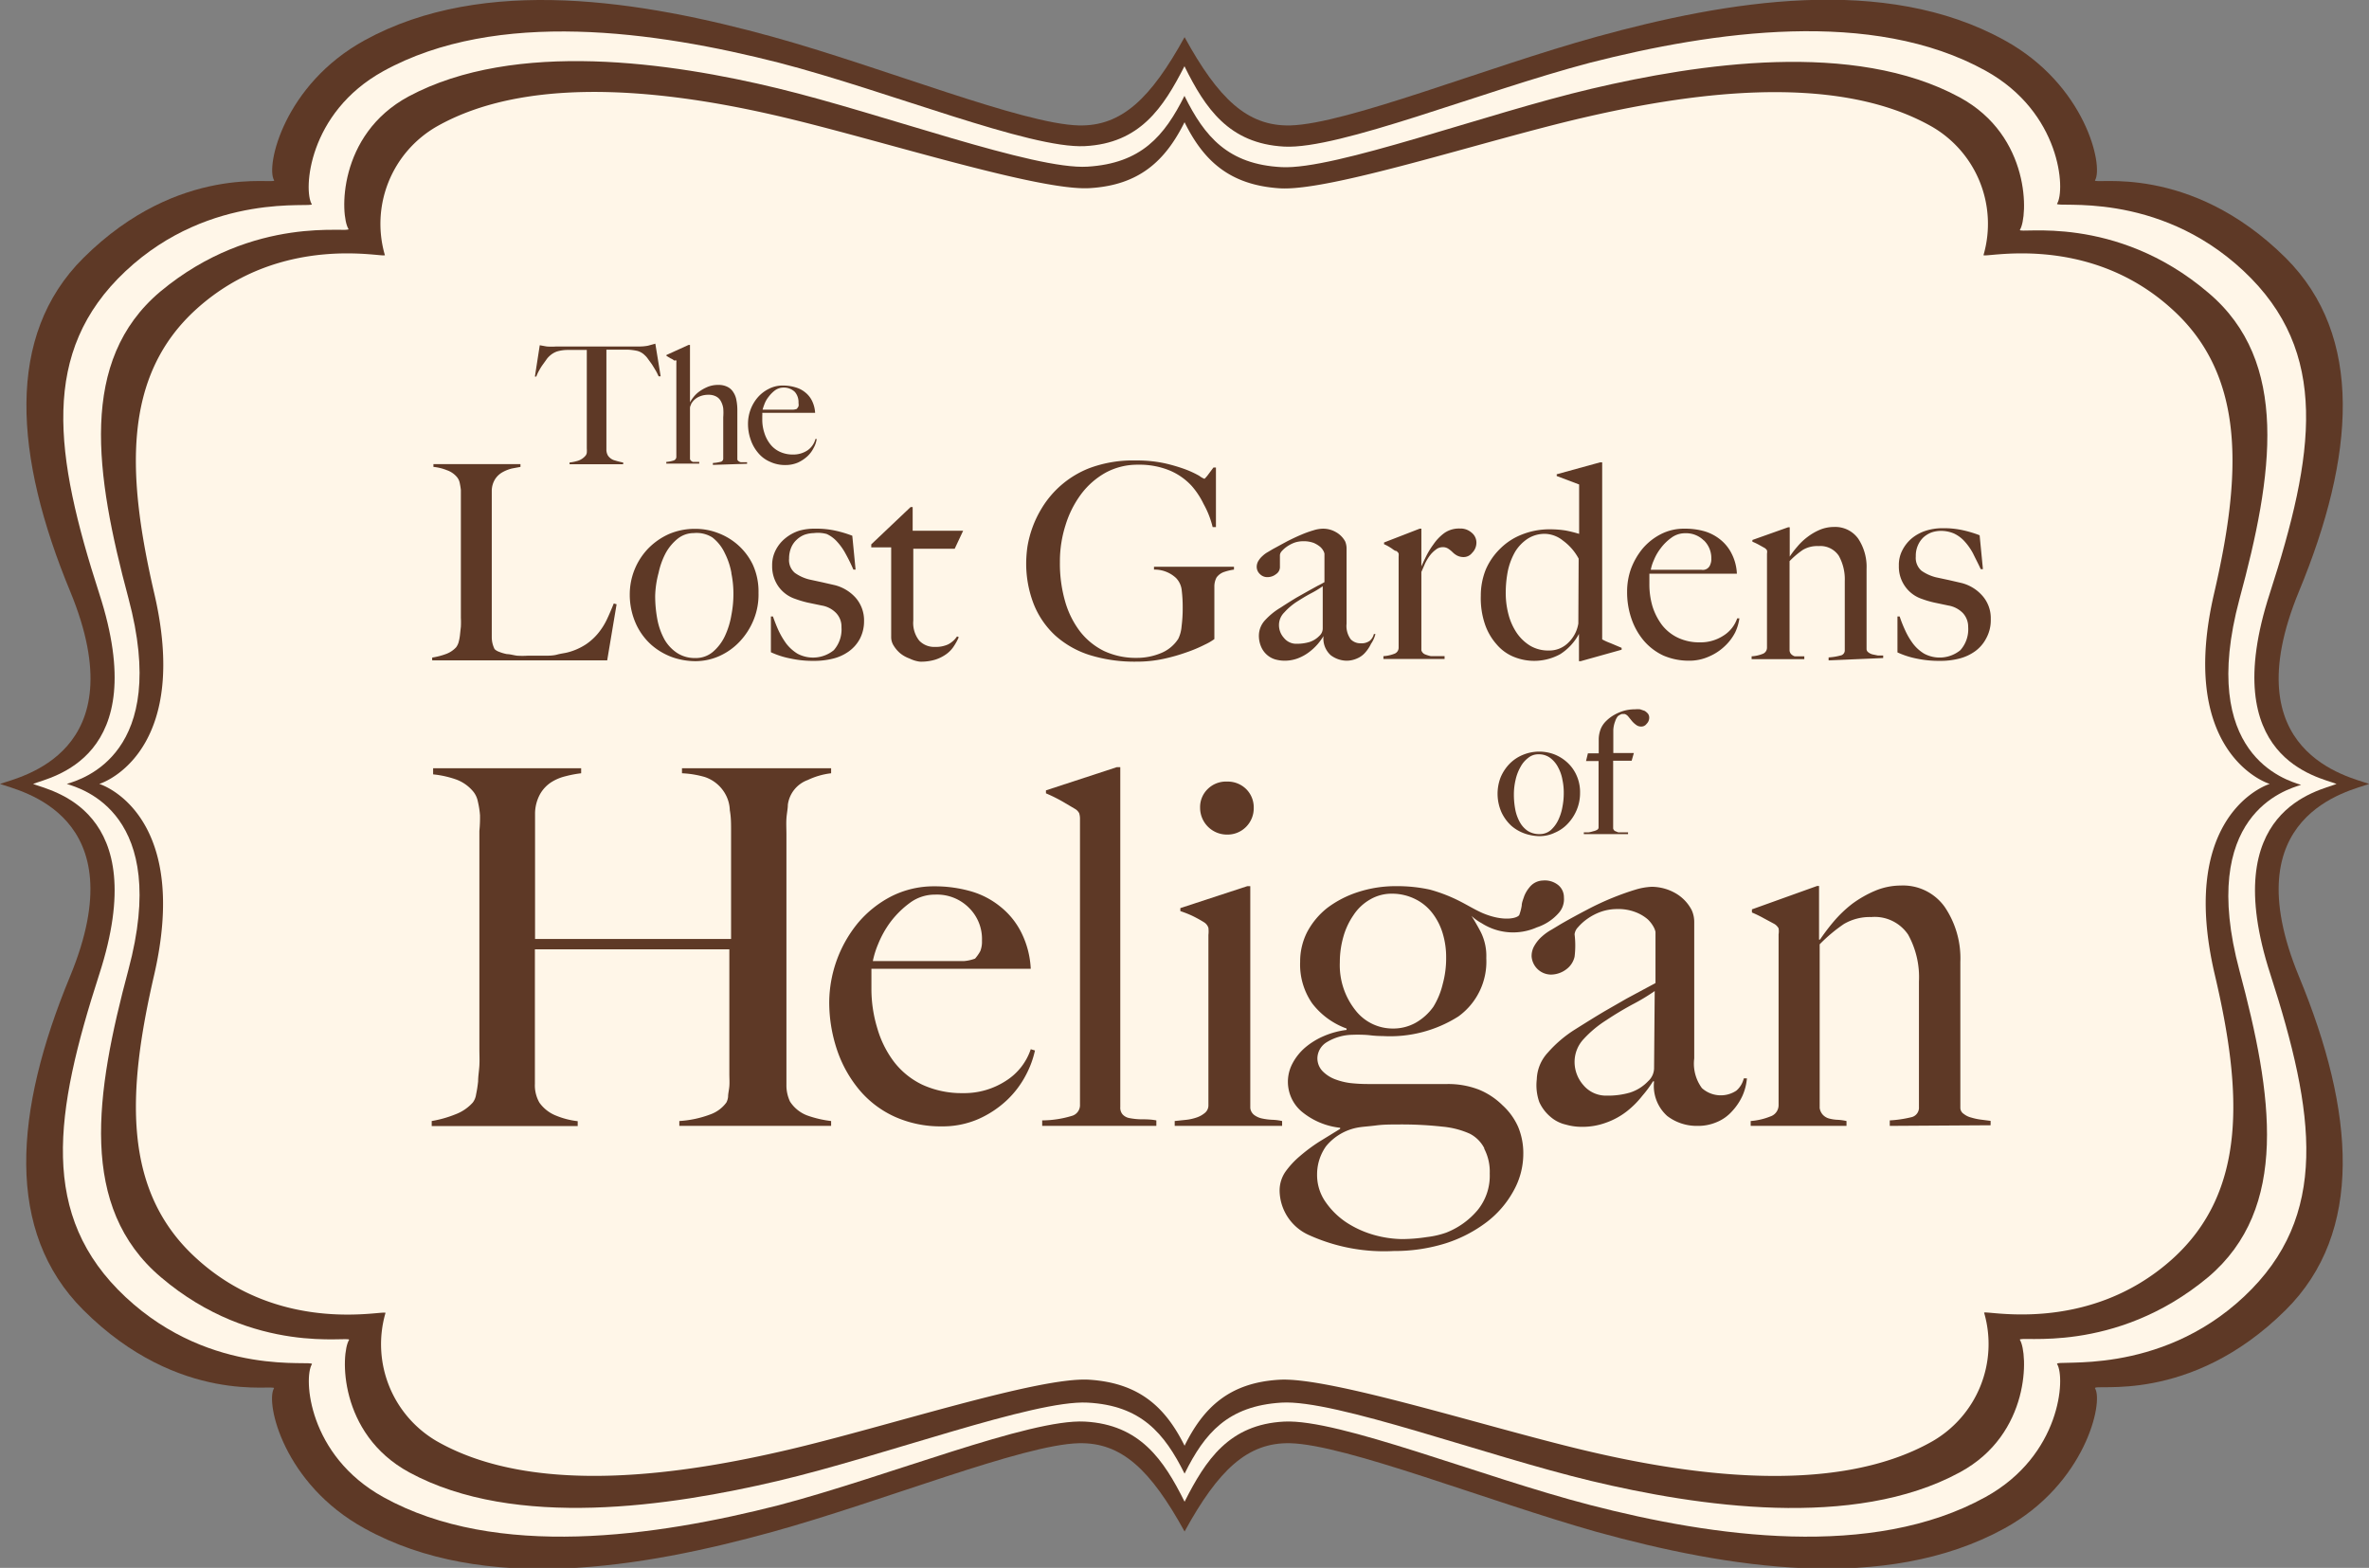 <svg id="Layer_1" data-name="Layer 1" xmlns="http://www.w3.org/2000/svg" viewBox="0 0 151.07 100"><rect x="0" y="0" width="151.07" height="100" fill="#808080" stroke="none"/><defs><style>.cls-1{fill:#5e3926;}.cls-2{fill:#fff6e8;}</style></defs><title>5314_Website Refresh_12_18_ICONS</title><path class="cls-1" d="M75.54,2.37c2.15,3.92,4,5.69,6.73,5.63,3.61-.09,12.5-3.71,19.56-5.66,8.27-2.28,18.36-4,26,.23,5.15,2.83,6.32,8,5.77,8.93-.19.31,6-1.16,12.16,4.95,5,5,4.42,12.63.84,21.28-4.26,10.33,3.28,11.83,4.48,12.27h0c-1.2.44-8.74,1.94-4.48,12.27,3.58,8.65,4.15,16.32-.84,21.28-6.15,6.11-12.35,4.64-12.16,5,.55.89-.62,6.1-5.77,8.93-7.63,4.19-17.72,2.51-26,.23-7.06-2-16-5.57-19.56-5.66-2.72-.06-4.58,1.71-6.73,5.63h0c-2.16-3.92-4-5.69-6.74-5.63-3.61.09-12.5,3.71-19.56,5.66-8.27,2.28-18.36,4-26-.23-5.15-2.83-6.32-8-5.77-8.93.19-.31-6,1.16-12.16-5-5-5-4.42-12.63-.84-21.28C8.74,51.94,1.2,50.44,0,50H0c1.2-.44,8.74-1.94,4.48-12.27C.9,29.08.33,21.41,5.32,16.45c6.15-6.11,12.35-4.64,12.16-4.95-.55-.89.62-6.1,5.77-8.93,7.63-4.19,17.72-2.51,26-.23C56.3,4.29,65.19,7.91,68.8,8c2.72.06,4.58-1.71,6.74-5.63Z"/><path class="cls-2" d="M75.54,4.24c1.32,2.67,2.83,4.92,6.35,5.11S94.48,5.82,101.4,4c7.84-2,18-3.49,25.22.51,4.81,2.66,5.1,7.61,4.56,8.48-.19.31,6.33-.91,11.88,4.28S147.6,29,144.74,37.86C141.31,48.44,147.9,49.56,149,50h0c-1.06.44-7.65,1.56-4.22,12.14,2.86,8.87,3.8,15.42-1.68,20.56S131,86.67,131.18,87c.54.87.25,5.82-4.56,8.48-7.24,4-17.38,2.54-25.22.51-6.92-1.79-16-5.5-19.51-5.32s-5,2.44-6.35,5.11h0c-1.33-2.67-2.84-4.92-6.36-5.11S56.59,94.18,49.67,96c-7.84,2-18,3.49-25.22-.51-4.81-2.66-5.1-7.61-4.56-8.48.19-.31-6.33.91-11.88-4.28S3.47,71,6.33,62.14C9.76,51.56,3.17,50.44,2.11,50h0c1.06-.44,7.65-1.56,4.22-12.14C3.47,29,2.53,22.44,8,17.3s12.07-4,11.88-4.28c-.54-.87-.25-5.82,4.56-8.48C31.69.54,41.83,2,49.67,4c6.92,1.79,16,5.5,19.51,5.32s5-2.44,6.36-5.11Z"/><path class="cls-1" d="M75.54,6.13c1.28,2.59,2.77,4.35,6.18,4.53s13-3.41,19.77-5,16.72-3.12,23.48.55c4.55,2.47,4.36,7.6,3.84,8.45-.18.29,6.06-1.06,12,4,5.23,4.4,4.15,11.63,2,19.55-2.66,9.93,2.94,11.54,3.93,11.85h0c-1,.31-6.59,1.92-3.93,11.85,2.12,7.92,3.2,15.15-2,19.55-6,5-12.22,3.68-12,4,.52.85.71,6-3.84,8.45-6.76,3.67-16.74,2.16-23.48.55s-16.35-5.21-19.77-5-4.9,1.94-6.18,4.53h0c-1.29-2.59-2.78-4.35-6.19-4.53s-13,3.41-19.77,5-16.72,3.12-23.48-.55c-4.55-2.47-4.37-7.6-3.84-8.45.18-.29-6.06,1.06-12-4C5,77,6.07,69.77,8.19,61.85,10.85,51.92,5.25,50.31,4.26,50h0c1-.31,6.59-1.92,3.93-11.85C6.07,30.23,5,23,10.22,18.6c6-5,12.22-3.68,12-4-.53-.85-.71-6,3.84-8.45C32.86,2.51,42.84,4,49.58,5.63s16.35,5.21,19.77,5,4.9-1.94,6.19-4.53Z"/><path class="cls-2" d="M75.54,7.8c1.2,2.43,2.85,4,6.06,4.21s12.92-3,19.26-4.48,16-3.06,22.34.55a7.16,7.16,0,0,1,3.29,8.18c-.17.27,6.55-1.51,12,3.44,4.77,4.29,4.44,10.65,2.7,18.16C139,47.32,143.81,49.7,144.74,50h0c-.93.3-5.71,2.68-3.51,12.14C143,69.65,143.3,76,138.53,80.3c-5.49,4.94-12.21,3.17-12,3.44a7.16,7.16,0,0,1-3.29,8.18c-6.34,3.61-16,2.07-22.34.55S84.81,87.82,81.6,88s-4.86,1.78-6.06,4.21h0c-1.21-2.43-2.86-4-6.07-4.21s-12.92,3-19.26,4.48-16,3.06-22.34-.55a7.16,7.16,0,0,1-3.29-8.18c.17-.27-6.55,1.5-12-3.44C7.77,76,8.1,69.65,9.84,62.14,12,52.68,7.26,50.3,6.33,50h0c.93-.3,5.71-2.68,3.51-12.14C8.1,30.35,7.77,24,12.54,19.7c5.49-4.95,12.21-3.17,12-3.44a7.16,7.16,0,0,1,3.29-8.18c6.34-3.61,16-2.07,22.34-.55S66.26,12.18,69.47,12s4.86-1.78,6.07-4.21Z"/><path class="cls-1" d="M38.72,42.12H27.56v-.18a4.53,4.53,0,0,0,.86-.22,1.63,1.63,0,0,0,.67-.44,1,1,0,0,0,.15-.3,2.88,2.88,0,0,0,.09-.46l.06-.55a5.4,5.4,0,0,0,0-.56c0-.17,0-.39,0-.67s0-.58,0-.91,0-.67,0-1v-5c0-.21,0-.4,0-.58a4.79,4.79,0,0,0-.08-.48.85.85,0,0,0-.16-.33,1.46,1.46,0,0,0-.65-.45,3.1,3.1,0,0,0-.86-.21v-.18h5.55v.18l-.54.1a2.34,2.34,0,0,0-.59.23,1.34,1.34,0,0,0-.48.44,1.42,1.42,0,0,0-.22.76c0,.41,0,.78,0,1.11s0,.67,0,1,0,.66,0,1v3.17c0,.3,0,.61,0,.93s0,.67,0,1.07,0,.72,0,1.06a1.68,1.68,0,0,0,.18.75.75.75,0,0,0,.28.17,2.6,2.6,0,0,0,.51.15c.19,0,.41.07.64.1a5.34,5.34,0,0,0,.69,0h.45l.67,0c.24,0,.49,0,.75-.07s.48-.09.67-.14a3.9,3.9,0,0,0,1.16-.51,3.65,3.65,0,0,0,.79-.72,4.31,4.31,0,0,0,.56-.89c.15-.32.29-.65.43-1l.18.05Z"/><path class="cls-1" d="M48.06,39.53a4.47,4.47,0,0,1-.89,1.39,4.06,4.06,0,0,1-1.29.92,3.77,3.77,0,0,1-1.56.33,4.54,4.54,0,0,1-1.41-.24,4.2,4.2,0,0,1-1.35-.78,4,4,0,0,1-1-1.35,4.54,4.54,0,0,1-.4-1.94A4.23,4.23,0,0,1,41.32,35a4.31,4.31,0,0,1,1.32-.93,4.19,4.19,0,0,1,1.72-.34,4,4,0,0,1,1.41.26,4.06,4.06,0,0,1,1.29.77A4,4,0,0,1,48,36a4.14,4.14,0,0,1,.37,1.82A4.25,4.25,0,0,1,48.06,39.53Zm-1.42-3a4.6,4.6,0,0,0-.42-1.25,2.72,2.72,0,0,0-.79-1A1.88,1.88,0,0,0,44.24,34a1.64,1.64,0,0,0-1,.34,3.09,3.09,0,0,0-.78.92A4.79,4.79,0,0,0,42,36.53,6.22,6.22,0,0,0,41.78,38a8.07,8.07,0,0,0,.14,1.51,4.33,4.33,0,0,0,.45,1.27,2.55,2.55,0,0,0,.8.86,2.06,2.06,0,0,0,1.17.33,1.68,1.68,0,0,0,1.14-.41,3,3,0,0,0,.75-1,5.16,5.16,0,0,0,.41-1.33,7.09,7.09,0,0,0,.13-1.32A6.44,6.44,0,0,0,46.64,36.57Z"/><path class="cls-1" d="M54.83,40.75a2.34,2.34,0,0,1-.72.81,2.91,2.91,0,0,1-1,.45,4.94,4.94,0,0,1-1.23.14A6.64,6.64,0,0,1,50.41,42a5.38,5.38,0,0,1-1.25-.4V39.32h.13c.1.28.21.57.35.88a5.13,5.13,0,0,0,.5.85,2.7,2.7,0,0,0,.71.64,2.1,2.1,0,0,0,2.32-.22A2,2,0,0,0,53.66,40a1.25,1.25,0,0,0-.34-.9,1.66,1.66,0,0,0-.92-.48l-.91-.19a6.43,6.43,0,0,1-.77-.23,2.15,2.15,0,0,1-1.07-.78,2.22,2.22,0,0,1-.41-1.34,2.07,2.07,0,0,1,.23-1,2.32,2.32,0,0,1,.61-.75,2.68,2.68,0,0,1,.88-.48A3.49,3.49,0,0,1,52,33.72a5.51,5.51,0,0,1,1.29.13,7.24,7.24,0,0,1,1.06.32l.21,2.16-.14,0a10.7,10.7,0,0,0-.49-1,3.76,3.76,0,0,0-.54-.77,2,2,0,0,0-.67-.5A2.09,2.09,0,0,0,51.9,34a2,2,0,0,0-.58.1,1.51,1.51,0,0,0-.5.31,1.43,1.43,0,0,0-.36.5,1.76,1.76,0,0,0-.14.71,1.07,1.07,0,0,0,.37.92,2.7,2.7,0,0,0,.92.42l.83.18.79.18a2.66,2.66,0,0,1,1.33.8,2.19,2.19,0,0,1,.54,1.5A2.41,2.41,0,0,1,54.83,40.75Z"/><path class="cls-1" d="M60.88,35H58.24v4.58a1.81,1.81,0,0,0,.38,1.28,1.31,1.31,0,0,0,1,.4,1.88,1.88,0,0,0,.84-.16,1.53,1.53,0,0,0,.57-.51l.11.05a3.62,3.62,0,0,1-.29.54,1.88,1.88,0,0,1-.49.53,2.49,2.49,0,0,1-.71.36,3.08,3.08,0,0,1-1,.13A2.09,2.09,0,0,1,58,42a2,2,0,0,1-.59-.33,2,2,0,0,1-.42-.49,1,1,0,0,1-.16-.55c0-1.09,0-2.12,0-3.1s0-1.85,0-2.62H55.56v-.19l2.51-2.38h.13v1.51h3.22Z"/><path class="cls-1" d="M78.09,36.47a1,1,0,0,0-.51.36,1.21,1.21,0,0,0-.14.59c0,.27,0,.53,0,.8v2.54a3.46,3.46,0,0,1-.6.35,9,9,0,0,1-1.16.49,11.46,11.46,0,0,1-1.52.43,8,8,0,0,1-1.67.17,9.66,9.66,0,0,1-3-.42,6,6,0,0,1-2.2-1.25,5.49,5.49,0,0,1-1.37-2,7.13,7.13,0,0,1-.48-2.67,7.83,7.83,0,0,1,.08-1,6.85,6.85,0,0,1,.92-2.46,6.17,6.17,0,0,1,3-2.53,7.9,7.9,0,0,1,3-.5,8.37,8.37,0,0,1,1.84.18,10.81,10.81,0,0,1,1.35.4,6.4,6.4,0,0,1,.85.4,1.24,1.24,0,0,0,.33.19s.08-.07.19-.21l.38-.51h.16v3.8h-.21a5.77,5.77,0,0,0-.58-1.48A5.06,5.06,0,0,0,76,31a4,4,0,0,0-1.43-1,5.06,5.06,0,0,0-2-.36,4.23,4.23,0,0,0-2.07.51,5,5,0,0,0-1.56,1.37,6.51,6.51,0,0,0-1,2,7.6,7.6,0,0,0-.35,2.35,8.71,8.71,0,0,0,.33,2.48,5.75,5.75,0,0,0,.95,1.92,4.4,4.4,0,0,0,1.53,1.25,4.78,4.78,0,0,0,2.08.44A4,4,0,0,0,74,41.67a2.37,2.37,0,0,0,1.14-.93,2.22,2.22,0,0,0,.21-.8,9,9,0,0,0,.07-1.18,8.83,8.83,0,0,0-.06-1.09,1.32,1.32,0,0,0-.36-.8,2,2,0,0,0-1.41-.54v-.18h5.1v.18A3.37,3.37,0,0,0,78.09,36.47Z"/><path class="cls-1" d="M87.43,41.06a2.37,2.37,0,0,1-.37.56,1.41,1.41,0,0,1-.53.38,1.64,1.64,0,0,1-.67.14,1.72,1.72,0,0,1-1-.35,1.43,1.43,0,0,1-.46-1.22l0,0a4,4,0,0,1-.37.51,3.52,3.52,0,0,1-.56.52,2.87,2.87,0,0,1-.71.39,2.39,2.39,0,0,1-.86.15,2.24,2.24,0,0,1-.57-.08,1.39,1.39,0,0,1-.52-.28,1.42,1.42,0,0,1-.38-.51,1.76,1.76,0,0,1-.15-.77,1.45,1.45,0,0,1,.39-.94,4.35,4.35,0,0,1,1-.81c.38-.25.72-.46,1-.63l.78-.44.58-.32c.17-.08.31-.16.43-.23V35.32a.56.56,0,0,0-.06-.17.94.94,0,0,0-.21-.27,1.71,1.71,0,0,0-.41-.25,1.82,1.82,0,0,0-.68-.11,1.76,1.76,0,0,0-.55.09,2.17,2.17,0,0,0-.48.25,1.9,1.9,0,0,0-.33.29.43.43,0,0,0-.12.25v.79a.54.54,0,0,1-.25.43.88.88,0,0,1-.55.19.65.65,0,0,1-.48-.2.63.63,0,0,1-.2-.46.73.73,0,0,1,.11-.38,1.3,1.3,0,0,1,.26-.31,1.66,1.66,0,0,1,.34-.25l.32-.19.92-.5c.32-.16.61-.3.9-.42a6.81,6.81,0,0,1,.78-.28,2.13,2.13,0,0,1,.58-.1,1.63,1.63,0,0,1,.86.23,1.51,1.51,0,0,1,.57.58,1.21,1.21,0,0,1,.09.43c0,.2,0,.4,0,.6v1.13c0,.34,0,.66,0,1s0,.63,0,1,0,.69,0,1.09a1.43,1.43,0,0,0,.27,1,.86.86,0,0,0,.62.25.9.9,0,0,0,.59-.16.82.82,0,0,0,.26-.43h.1A1.86,1.86,0,0,1,87.43,41.06Zm-3.08-3.67a6.39,6.39,0,0,1-.78.47c-.32.17-.62.36-.92.55a4.1,4.1,0,0,0-.76.66,1.13,1.13,0,0,0-.33.8,1.21,1.21,0,0,0,.32.82,1,1,0,0,0,.82.37,2.81,2.81,0,0,0,.8-.11,1.53,1.53,0,0,0,.64-.4.63.63,0,0,0,.21-.48Z"/><path class="cls-1" d="M93.87,35.27a.68.68,0,0,1-.52.26.92.92,0,0,1-.44-.1,1.3,1.3,0,0,1-.29-.22,1.71,1.71,0,0,0-.26-.21.61.61,0,0,0-.38-.1.67.67,0,0,0-.41.15,1.89,1.89,0,0,0-.38.37,3.14,3.14,0,0,0-.31.51l-.24.55v5a.41.41,0,0,0,.22.25,2.22,2.22,0,0,0,.39.12l.46,0,.41,0v.18h-3.9v-.18a2.27,2.27,0,0,0,.69-.15.41.41,0,0,0,.28-.4V35.51a1.06,1.06,0,0,0,0-.21.43.43,0,0,0-.15-.16c-.11,0-.23-.13-.37-.21a2.73,2.73,0,0,0-.41-.22V34.6l2.27-.88h.11l0,2.41h0c.06-.14.15-.34.28-.6a5,5,0,0,1,.49-.81A3,3,0,0,1,92.1,34a1.64,1.64,0,0,1,1-.29,1.06,1.06,0,0,1,.74.26.81.81,0,0,1,.31.66A.92.92,0,0,1,93.87,35.27Z"/><path class="cls-1" d="M100.8,42.17h-.11V40.43h0a3.48,3.48,0,0,1-1.19,1.29,3.44,3.44,0,0,1-3,.16,2.83,2.83,0,0,1-1.06-.78,3.76,3.76,0,0,1-.75-1.3A5.18,5.18,0,0,1,94.43,38a4.45,4.45,0,0,1,.32-1.68A4.16,4.16,0,0,1,95.66,35a4,4,0,0,1,1.4-.91,4.73,4.73,0,0,1,1.8-.33,6.2,6.2,0,0,1,1,.08,8.58,8.58,0,0,1,.84.21c0-.17,0-.41,0-.71V30.9l-1.43-.54v-.11l2.76-.76h.14V40.78a3.66,3.66,0,0,0,.53.24l.71.3v.12Zm-.13-6.54a3.42,3.42,0,0,0-1-1.15,1.9,1.9,0,0,0-1.1-.43,2,2,0,0,0-1.15.31,2.65,2.65,0,0,0-.8.83,4.28,4.28,0,0,0-.46,1.2,7.23,7.23,0,0,0-.14,1.4,5.32,5.32,0,0,0,.17,1.38,3.85,3.85,0,0,0,.52,1.18,2.83,2.83,0,0,0,.86.83,2.25,2.25,0,0,0,1.19.31A1.7,1.7,0,0,0,100,41a2.17,2.17,0,0,0,.65-1.23Z"/><path class="cls-1" d="M110.65,40.34a3.18,3.18,0,0,1-.66.87,3.35,3.35,0,0,1-1,.66,3.05,3.05,0,0,1-1.3.27,4.08,4.08,0,0,1-1.62-.33,3.71,3.71,0,0,1-1.24-.94,4.35,4.35,0,0,1-.79-1.4,5.17,5.17,0,0,1-.28-1.72A4.31,4.31,0,0,1,104,36.3a4.52,4.52,0,0,1,.74-1.3,3.82,3.82,0,0,1,1.17-.93,3.21,3.21,0,0,1,1.52-.35,4.45,4.45,0,0,1,1.28.17,2.92,2.92,0,0,1,1,.53,2.66,2.66,0,0,1,.72.9,3.09,3.09,0,0,1,.33,1.27h-5.58c0,.09,0,.2,0,.32s0,.24,0,.37a4.93,4.93,0,0,0,.2,1.4,3.94,3.94,0,0,0,.61,1.19,2.83,2.83,0,0,0,1,.8,3.18,3.18,0,0,0,1.41.3,2.66,2.66,0,0,0,1.52-.44,2.09,2.09,0,0,0,.86-1.09l.14,0A3.06,3.06,0,0,1,110.65,40.34Zm-2-5.87a1.6,1.6,0,0,0-1.19-.46,1.45,1.45,0,0,0-.88.29,3.09,3.09,0,0,0-.68.67,3.17,3.17,0,0,0-.44.77,2.6,2.6,0,0,0-.19.6h1.33l.63,0H108l.49,0a.5.5,0,0,0,.58-.35.84.84,0,0,0,.06-.36A1.57,1.57,0,0,0,108.66,34.47Z"/><path class="cls-1" d="M116.61,42.12v-.19a3.66,3.66,0,0,0,.75-.12.33.33,0,0,0,.28-.35V37.07a3.08,3.08,0,0,0-.38-1.62,1.41,1.41,0,0,0-1.29-.62,1.8,1.8,0,0,0-1,.24,5.43,5.43,0,0,0-.85.72v5.7a.39.39,0,0,0,.12.25.55.55,0,0,0,.21.12l.28,0,.33,0v.18h-3.36v-.18a2.2,2.2,0,0,0,.69-.15.42.42,0,0,0,.29-.4v-6a.58.58,0,0,0,0-.21.51.51,0,0,0-.15-.15l-.36-.2a4,4,0,0,0-.42-.2v-.11l2.28-.81h.1v1.87l0,0a5.56,5.56,0,0,1,.48-.63,3.84,3.84,0,0,1,.65-.62,3.63,3.63,0,0,1,.79-.46,2.33,2.33,0,0,1,.9-.18,1.8,1.8,0,0,1,1.55.75,3.25,3.25,0,0,1,.53,1.92v5.12a.26.26,0,0,0,.12.21.68.68,0,0,0,.27.13l.34.07.33,0v.16Z"/><path class="cls-1" d="M126.64,40.75a2.34,2.34,0,0,1-.72.81,3,3,0,0,1-1,.45,4.8,4.8,0,0,1-1.22.14,6.8,6.8,0,0,1-1.45-.14,5.38,5.38,0,0,1-1.25-.4V39.32h.14a8.45,8.45,0,0,0,.35.88,4.52,4.52,0,0,0,.5.85,2.55,2.55,0,0,0,.71.64,2.09,2.09,0,0,0,2.31-.22,2,2,0,0,0,.5-1.47,1.29,1.29,0,0,0-.34-.9,1.69,1.69,0,0,0-.93-.48l-.9-.19a6.09,6.09,0,0,1-.78-.23,2.13,2.13,0,0,1-1.06-.78,2.16,2.16,0,0,1-.41-1.34,2,2,0,0,1,.23-1,2.43,2.43,0,0,1,.6-.75,2.73,2.73,0,0,1,.89-.48,3.49,3.49,0,0,1,1.08-.16,5.51,5.51,0,0,1,1.29.13,7.24,7.24,0,0,1,1.06.32l.21,2.16-.14,0c-.16-.35-.33-.67-.49-1a3.76,3.76,0,0,0-.54-.77,2.14,2.14,0,0,0-.67-.5,2.09,2.09,0,0,0-.86-.17,1.91,1.91,0,0,0-.58.1,1.66,1.66,0,0,0-.51.31,1.54,1.54,0,0,0-.35.5,1.61,1.61,0,0,0-.14.71,1.09,1.09,0,0,0,.36.92,2.79,2.79,0,0,0,.92.42l.84.18.78.18a2.62,2.62,0,0,1,1.33.8,2.15,2.15,0,0,1,.55,1.5A2.41,2.41,0,0,1,126.64,40.75Z"/><path class="cls-1" d="M42,24c-.06-.12-.12-.26-.2-.39s-.16-.27-.24-.39l-.24-.33a1.22,1.22,0,0,0-.2-.23,1.07,1.07,0,0,0-.48-.28,3.49,3.49,0,0,0-.66-.08H38.67V23c0,.31,0,.62,0,.95v4.13c0,.2,0,.39,0,.58a.75.75,0,0,0,.1.4.77.77,0,0,0,.45.31,4.92,4.92,0,0,0,.52.13v.11H36.32v-.11a3.12,3.12,0,0,0,.53-.11,1.06,1.06,0,0,0,.5-.34.38.38,0,0,0,.07-.18,1.86,1.86,0,0,0,0-.27c0-.1,0-.22,0-.33V28c0-.1,0-.23,0-.39s0-.34,0-.54V22.32H36.17a2.41,2.41,0,0,0-.66.1,1.36,1.36,0,0,0-.47.29,1.22,1.22,0,0,0-.2.23l-.23.32a3.32,3.32,0,0,0-.23.37,2.2,2.2,0,0,0-.18.39l-.09,0,.31-2,.45.08a4.23,4.23,0,0,0,.6,0l.71,0h4.56a3,3,0,0,0,.58-.05l.47-.13L42.13,24Z"/><path class="cls-1" d="M45.46,29.65v-.12a2.48,2.48,0,0,0,.47-.07.21.21,0,0,0,.19-.22V26.61a3.32,3.32,0,0,0,0-.57,1.32,1.32,0,0,0-.15-.45.72.72,0,0,0-.3-.3,1,1,0,0,0-.49-.11,1.41,1.41,0,0,0-.64.14,1.08,1.08,0,0,0-.42.37.31.31,0,0,0-.06.13A.46.46,0,0,0,44,26v3.23a.18.18,0,0,0,.06.15.29.29,0,0,0,.13.08l.19,0,.21,0v.11h-2.1v-.11a1.82,1.82,0,0,0,.44-.08.25.25,0,0,0,.2-.26v-6a.39.39,0,0,0,0-.13A.25.25,0,0,0,43,23a.82.82,0,0,0-.23-.14l-.27-.16v-.06L43.91,22H44l0,3.66h0a2.27,2.27,0,0,1,.23-.34,1.87,1.87,0,0,1,.38-.36,2.68,2.68,0,0,1,.53-.29,1.76,1.76,0,0,1,.66-.12,1.25,1.25,0,0,1,.58.12.9.9,0,0,1,.38.34,1.3,1.3,0,0,1,.2.51,3.24,3.24,0,0,1,.06.64v3.12a.14.14,0,0,0,.06.12.35.35,0,0,0,.16.08l.2,0,.2,0v.1Z"/><path class="cls-1" d="M51.89,28.56a1.9,1.9,0,0,1-.4.54,2.33,2.33,0,0,1-.6.4,2,2,0,0,1-.79.16,2.24,2.24,0,0,1-1-.21,2,2,0,0,1-.75-.56,2.54,2.54,0,0,1-.48-.85,3,3,0,0,1-.17-1,2.59,2.59,0,0,1,.6-1.67,2.29,2.29,0,0,1,.71-.56,1.9,1.9,0,0,1,.92-.22,2.77,2.77,0,0,1,.78.11,1.71,1.71,0,0,1,.63.32,1.56,1.56,0,0,1,.44.54,2,2,0,0,1,.2.77H48.61a1.28,1.28,0,0,1,0,.19c0,.08,0,.16,0,.23a2.65,2.65,0,0,0,.13.85,2.23,2.23,0,0,0,.37.72,1.64,1.64,0,0,0,.61.49,1.93,1.93,0,0,0,.85.18,1.62,1.62,0,0,0,.93-.27A1.27,1.27,0,0,0,52,28l.08,0A1.58,1.58,0,0,1,51.89,28.56ZM50.69,25a1,1,0,0,0-.73-.28.93.93,0,0,0-.53.17,2,2,0,0,0-.41.41,1.73,1.73,0,0,0-.27.47,3.68,3.68,0,0,0-.12.36h1.93a.85.85,0,0,0,.25-.05,1.16,1.16,0,0,0,.11-.16.61.61,0,0,0,0-.22A1,1,0,0,0,50.69,25Z"/><path class="cls-1" d="M43.32,71.81V71.5a6.78,6.78,0,0,0,2-.43,2.17,2.17,0,0,0,1-.75,1,1,0,0,0,.11-.37c0-.2.06-.42.08-.67s0-.52,0-.79,0-.54,0-.79c0-.7,0-1.42,0-2.15v-5H34.11v6.81q0,.91,0,1.77a2.22,2.22,0,0,0,.29,1.2,2.37,2.37,0,0,0,1.07.83,5.12,5.12,0,0,0,1.37.35v.31H27.53V71.5a7.32,7.32,0,0,0,1.52-.43,2.81,2.81,0,0,0,1.1-.75,1.11,1.11,0,0,0,.21-.52,7.5,7.5,0,0,0,.13-.84c0-.31.06-.65.08-1s0-.73,0-1.06,0-.7,0-1.21,0-1.06,0-1.66,0-1.22,0-1.85V53A8.87,8.87,0,0,0,30.61,52a5.54,5.54,0,0,0-.14-.89,1.44,1.44,0,0,0-.28-.61,2.56,2.56,0,0,0-1.09-.78,6.32,6.32,0,0,0-1.48-.33V49h9.44v.32a7.25,7.25,0,0,0-1,.19,3,3,0,0,0-.92.39,2.2,2.2,0,0,0-.7.75,2.61,2.61,0,0,0-.32,1.2c0,.74,0,1.54,0,2.39s0,1.67,0,2.45v3.2H46.62v-5.1c0-.54,0-1.17,0-1.86,0-.4,0-.82-.08-1.25a2.25,2.25,0,0,0-.3-1.06,2.36,2.36,0,0,0-1.29-1.06,6.18,6.18,0,0,0-1.46-.24V49H53v.32a4.7,4.7,0,0,0-1.49.43,1.95,1.95,0,0,0-1.27,1.58c0,.26-.07.56-.09.88s0,.67,0,1V63.58c0,.59,0,1.21,0,1.84s0,1.33,0,2.09c0,.61,0,1.18,0,1.69a2.41,2.41,0,0,0,.23,1.06,2.25,2.25,0,0,0,1.11.89A7,7,0,0,0,53,71.5v.31Z"/><path class="cls-1" d="M65.42,68.57a6.09,6.09,0,0,1-1.21,1.6,6.49,6.49,0,0,1-1.81,1.2,5.69,5.69,0,0,1-2.36.47,7.1,7.1,0,0,1-2.95-.6,6.4,6.4,0,0,1-2.26-1.69A7.91,7.91,0,0,1,53.39,67a9.54,9.54,0,0,1-.51-3.12,8.06,8.06,0,0,1,1.82-5,6.92,6.92,0,0,1,2.12-1.7,6,6,0,0,1,2.77-.65,8.36,8.36,0,0,1,2.33.32,5.26,5.26,0,0,1,1.9,1,4.91,4.91,0,0,1,1.31,1.63,5.78,5.78,0,0,1,.6,2.31H55.57c0,.17,0,.36,0,.58s0,.45,0,.68a8.6,8.6,0,0,0,.38,2.55A6.55,6.55,0,0,0,57,67.71a5,5,0,0,0,1.83,1.48,6,6,0,0,0,2.57.53,4.87,4.87,0,0,0,2.77-.8,3.8,3.8,0,0,0,1.56-2L66,67A6.17,6.17,0,0,1,65.42,68.57ZM61.79,57.9a2.87,2.87,0,0,0-2.17-.84,2.66,2.66,0,0,0-1.59.52,6,6,0,0,0-1.24,1.22A6.37,6.37,0,0,0,56,60.21a5.66,5.66,0,0,0-.34,1.09h2.42l1.15,0,1.33,0c.32,0,.62,0,.89,0a2.61,2.61,0,0,0,.73-.16,2.73,2.73,0,0,0,.33-.47,1.63,1.63,0,0,0,.11-.67A2.79,2.79,0,0,0,61.79,57.9Z"/><path class="cls-1" d="M66.46,71.81v-.35a6.66,6.66,0,0,0,1.93-.3.71.71,0,0,0,.48-.71V52.25a1.2,1.2,0,0,0-.05-.38.69.69,0,0,0-.27-.28l-.85-.5a9.85,9.85,0,0,0-1-.49v-.19l4.52-1.48h.22V70.61a.65.65,0,0,0,.15.47.77.77,0,0,0,.42.23,4.38,4.38,0,0,0,.73.08c.3,0,.65,0,1,.07v.35Z"/><path class="cls-1" d="M74.91,71.81V71.5l.76-.08a3.09,3.09,0,0,0,.68-.16,1.6,1.6,0,0,0,.51-.3.62.62,0,0,0,.2-.48V59.63a2,2,0,0,0,0-.45.66.66,0,0,0-.27-.35c-.19-.12-.42-.25-.68-.38s-.55-.24-.84-.34v-.19l4.27-1.4h.19V70.67a.65.65,0,0,0,.27.46,1.28,1.28,0,0,0,.49.21,3.88,3.88,0,0,0,.62.08,3.5,3.5,0,0,1,.65.08v.31Zm4.55-19.07a1.66,1.66,0,0,1-1.22.49,1.71,1.71,0,0,1-1.71-1.71,1.6,1.6,0,0,1,.49-1.2,1.65,1.65,0,0,1,1.22-.47,1.68,1.68,0,0,1,1.22.47,1.64,1.64,0,0,1,.49,1.2A1.68,1.68,0,0,1,79.46,52.74Z"/><path class="cls-1" d="M99.73,57.23a1.32,1.32,0,0,1-.33,1,3.17,3.17,0,0,1-1.4.92,3.72,3.72,0,0,1-3.52-.27,3.11,3.11,0,0,1-.65-.47l-.19-.31c.31.49.58.94.8,1.37a3.41,3.41,0,0,1,.34,1.64A4.31,4.31,0,0,1,93,64.83a8.12,8.12,0,0,1-4.82,1.25,7,7,0,0,1-.9-.06A8.6,8.6,0,0,0,86.23,66a3.24,3.24,0,0,0-1.62.47,1.23,1.23,0,0,0-.6,1,1.19,1.19,0,0,0,.32.84,2.22,2.22,0,0,0,.79.52,4.25,4.25,0,0,0,1,.25,10.28,10.28,0,0,0,1.1.06h5.07a5.43,5.43,0,0,1,2,.35,4.61,4.61,0,0,1,1.52,1,4.12,4.12,0,0,1,1,1.38,4.36,4.36,0,0,1,.33,1.72,4.84,4.84,0,0,1-.62,2.36,6.31,6.31,0,0,1-1.72,2,8.71,8.71,0,0,1-2.61,1.35,10.89,10.89,0,0,1-3.31.49,11.59,11.59,0,0,1-5.37-1,3.15,3.15,0,0,1-1.91-2.84,2.12,2.12,0,0,1,.36-1.2,5.45,5.45,0,0,1,.92-1,10.94,10.94,0,0,1,1.23-.92l1.35-.83v-.07A4.6,4.6,0,0,1,83,70.89a2.49,2.49,0,0,1-.58-3.06,3.48,3.48,0,0,1,.79-1,4.7,4.7,0,0,1,1.19-.74,5.31,5.31,0,0,1,1.47-.4v-.09A4.82,4.82,0,0,1,83.68,64a4.34,4.34,0,0,1-.77-2.66,4.12,4.12,0,0,1,.45-1.9,4.85,4.85,0,0,1,1.29-1.54,6.63,6.63,0,0,1,1.94-1,7.74,7.74,0,0,1,2.46-.38,9.69,9.69,0,0,1,2.13.22,10,10,0,0,1,1.95.76c.47.24.92.52,1.42.74,1.38.58,2.27.31,2.34.1a3.31,3.31,0,0,0,.15-.58c0-.19.09-.39.15-.58a2,2,0,0,1,.34-.58,1.13,1.13,0,0,1,.86-.44,1.36,1.36,0,0,1,1,.31A1,1,0,0,1,99.73,57.23Zm-5.08,16a2.14,2.14,0,0,0-.92-.92A5.45,5.45,0,0,0,92,71.86a23.66,23.66,0,0,0-2.88-.14c-.44,0-.9,0-1.36.06s-.85.08-1.14.13a3.41,3.41,0,0,0-2.06,1.2,3.1,3.1,0,0,0-.57,1.8,3,3,0,0,0,.56,1.78A4.94,4.94,0,0,0,85.91,78a6.44,6.44,0,0,0,1.76.78,7,7,0,0,0,1.72.25A10.84,10.84,0,0,0,91,78.9a5.63,5.63,0,0,0,1.22-.28,5,5,0,0,0,2-1.43A3.47,3.47,0,0,0,95,74.85,3.16,3.16,0,0,0,94.65,73.27ZM92,59.53a4,4,0,0,0-.65-1.28,3.1,3.1,0,0,0-1.07-.89A3.32,3.32,0,0,0,88.79,57a2.71,2.71,0,0,0-1.42.37,3.1,3.1,0,0,0-1.06,1,4.61,4.61,0,0,0-.65,1.4,5.92,5.92,0,0,0-.22,1.62,4.62,4.62,0,0,0,1,3.05,3,3,0,0,0,2.36,1.16,2.93,2.93,0,0,0,1.5-.38,3.54,3.54,0,0,0,1.1-1A4.92,4.92,0,0,0,92,62.77a6.21,6.21,0,0,0,.22-1.69A5.23,5.23,0,0,0,92,59.53Z"/><path class="cls-1" d="M111.12,69.88a3.73,3.73,0,0,1-.67,1,2.65,2.65,0,0,1-1,.7,3,3,0,0,1-1.22.23,3.09,3.09,0,0,1-1.91-.63,2.57,2.57,0,0,1-.84-2.21l-.07,0a7.14,7.14,0,0,1-.68.92,5.75,5.75,0,0,1-1,1,4.68,4.68,0,0,1-1.3.71,4.35,4.35,0,0,1-1.57.27,3.63,3.63,0,0,1-1-.14,2.26,2.26,0,0,1-1-.51,2.65,2.65,0,0,1-.7-.93A3.22,3.22,0,0,1,98,68.84a2.62,2.62,0,0,1,.71-1.71,7.87,7.87,0,0,1,1.76-1.49c.7-.44,1.31-.82,1.85-1.14l1.41-.81,1.06-.57.78-.42V59.44a1.12,1.12,0,0,0-.11-.3,2,2,0,0,0-.38-.5,2.61,2.61,0,0,0-.75-.45,3.06,3.06,0,0,0-1.23-.21,3.14,3.14,0,0,0-1,.17,3.56,3.56,0,0,0-.87.45,3.24,3.24,0,0,0-.6.54.77.77,0,0,0-.22.45,5.82,5.82,0,0,1,0,1.43,1.37,1.37,0,0,1-.51.79,1.64,1.64,0,0,1-1,.35A1.25,1.25,0,0,1,97.67,61a1.29,1.29,0,0,1,.19-.7,2.3,2.3,0,0,1,.47-.57,3.32,3.32,0,0,1,.62-.44l.58-.35c.55-.32,1.11-.62,1.68-.92s1.11-.55,1.63-.76,1-.38,1.43-.51a4.18,4.18,0,0,1,1.06-.19,3.1,3.1,0,0,1,1.55.43,2.64,2.64,0,0,1,1,1.06,1.83,1.83,0,0,1,.16.78c0,.37,0,.73,0,1.09,0,.76,0,1.45,0,2.06s0,1.2,0,1.77,0,1.15,0,1.76,0,1.26,0,2a2.63,2.63,0,0,0,.49,1.89,1.8,1.8,0,0,0,2.2.16,1.49,1.49,0,0,0,.47-.78h.2A3.47,3.47,0,0,1,111.12,69.88Zm-5.6-6.67a12.78,12.78,0,0,1-1.43.86c-.57.31-1.12.64-1.66,1A7.07,7.07,0,0,0,101,66.26a2.13,2.13,0,0,0-.59,1.47,2.24,2.24,0,0,0,.57,1.49,1.88,1.88,0,0,0,1.49.66,5,5,0,0,0,1.46-.19,2.73,2.73,0,0,0,1.17-.73,1.14,1.14,0,0,0,.38-.88Z"/><path class="cls-1" d="M120.51,71.81v-.35a7.5,7.5,0,0,0,1.36-.2.62.62,0,0,0,.5-.65v-8a5.61,5.61,0,0,0-.69-3,2.57,2.57,0,0,0-2.35-1.12,3.26,3.26,0,0,0-1.74.44,10,10,0,0,0-1.55,1.3V70.67a.8.8,0,0,0,.23.46.85.85,0,0,0,.37.21,2.48,2.48,0,0,0,.51.08,3.3,3.3,0,0,1,.6.08v.31h-6.11V71.5a4.18,4.18,0,0,0,1.25-.29.76.76,0,0,0,.53-.73V59.59a1.2,1.2,0,0,0,0-.38.75.75,0,0,0-.27-.28l-.67-.36a7.6,7.6,0,0,0-.76-.37V58l4.15-1.49H116v3.42l.06,0a13.41,13.41,0,0,1,.87-1.15,7.91,7.91,0,0,1,1.18-1.13,7.17,7.17,0,0,1,1.45-.83,4.27,4.27,0,0,1,1.65-.34,3.26,3.26,0,0,1,2.8,1.36,5.84,5.84,0,0,1,1,3.52v9.3a.46.46,0,0,0,.21.38,1.25,1.25,0,0,0,.49.24,3.65,3.65,0,0,0,.61.13l.62.08v.28Z"/><path class="cls-1" d="M100.55,51.65a2.9,2.9,0,0,1-.57.88,2.4,2.4,0,0,1-.83.58,2.24,2.24,0,0,1-1,.22,3,3,0,0,1-.9-.16,2.65,2.65,0,0,1-.86-.49,2.73,2.73,0,0,1-.64-.87,2.92,2.92,0,0,1-.06-2.22,2.82,2.82,0,0,1,.55-.85,2.52,2.52,0,0,1,.84-.58,2.72,2.72,0,0,1,2-.06,2.63,2.63,0,0,1,.83.5,2.45,2.45,0,0,1,.61.82,2.61,2.61,0,0,1,.24,1.16A2.8,2.8,0,0,1,100.55,51.65Zm-.91-1.89a2.61,2.61,0,0,0-.27-.8,1.77,1.77,0,0,0-.5-.61,1.21,1.21,0,0,0-.76-.24,1,1,0,0,0-.66.23,1.76,1.76,0,0,0-.49.58,2.9,2.9,0,0,0-.31.81,4,4,0,0,0-.11.91,5.07,5.07,0,0,0,.09,1,2.71,2.71,0,0,0,.29.8,1.62,1.62,0,0,0,.51.56,1.36,1.36,0,0,0,.74.2,1.09,1.09,0,0,0,.73-.26,2.08,2.08,0,0,0,.48-.66,3.29,3.29,0,0,0,.26-.84,4.41,4.41,0,0,0,.08-.85A3.81,3.81,0,0,0,99.64,49.76Z"/><path class="cls-1" d="M105,46.17a.41.41,0,0,1-.34.17.52.52,0,0,1-.33-.11,1.48,1.48,0,0,1-.26-.24l-.22-.27a.51.51,0,0,0-.24-.18l-.19,0a.91.91,0,0,0-.25.14A1,1,0,0,0,103,46a1.8,1.8,0,0,0-.12.55c0,.3,0,.55,0,.76s0,.45,0,.72h1.31l-.14.49h-1.18v4.32a.26.26,0,0,0,.11.16l.22.09.3,0,.32,0v.11H101v-.11l.28,0a1.55,1.55,0,0,0,.31-.07.81.81,0,0,0,.25-.09.17.17,0,0,0,.1-.15V48.54h-.8l.12-.49h.69c0-.31,0-.62,0-.92a1.87,1.87,0,0,1,.15-.69,1.52,1.52,0,0,1,.34-.47,2.42,2.42,0,0,1,.51-.38,2.89,2.89,0,0,1,.62-.26,2.61,2.61,0,0,1,.69-.09,1.84,1.84,0,0,1,.33,0l.29.1a.91.91,0,0,1,.21.18.42.42,0,0,1,.08.26A.55.55,0,0,1,105,46.17Z"/></svg>